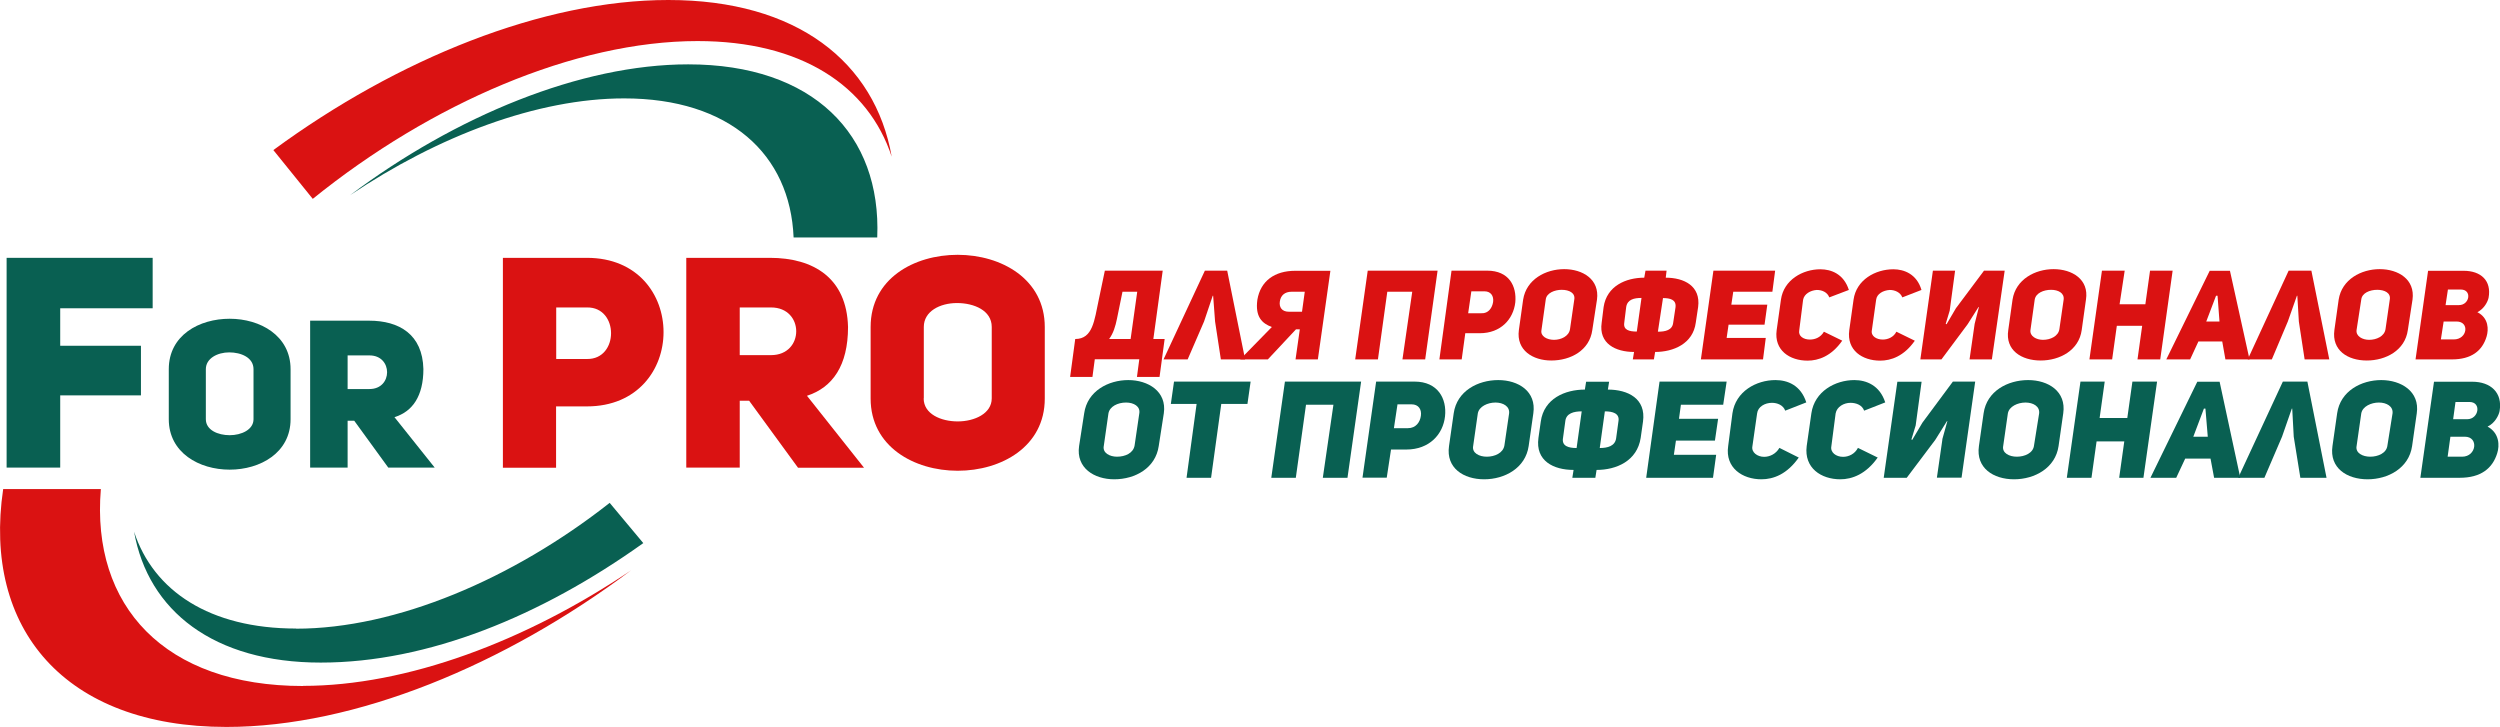 <?xml version="1.0" encoding="UTF-8"?> <svg xmlns="http://www.w3.org/2000/svg" width="1778" height="517" viewBox="0 0 1778 517" fill="none"><g clip-path="url(#clip0_969_18)"><path fill-rule="evenodd" clip-rule="evenodd" d="M623.892 168.87C626.93 95.559 578.328 45.77 489.452 45.77C413.021 45.77 324.146 82.426 248.891 138.88C311.701 96.637 382.253 69.979 443.888 69.979C518.849 69.979 561.964 109.673 564.413 168.87H623.892Z" fill="#096052"></path><path fill-rule="evenodd" clip-rule="evenodd" d="M475.244 0C386.368 0 282.99 41.654 194.409 106.732L222.434 141.428C306.41 73.605 408.906 29.207 496.115 29.207C569.705 29.207 617.523 60.864 634.181 111.437C622.226 43.908 566.667 0 475.342 0L475.244 0Z" fill="#DA1212"></path><path fill-rule="evenodd" clip-rule="evenodd" d="M215.574 487.891C116.998 487.891 64.77 430.948 71.728 347.836H2.254C-12.445 447.316 46.153 517 161.093 517C252.516 517 358.834 473.092 448.885 405.564C373.924 456.136 289.164 487.793 215.574 487.793V487.891Z" fill="#DA1212"></path><path fill-rule="evenodd" clip-rule="evenodd" d="M210.577 447.021C149.236 447.021 109.159 420.363 95.343 378.121C105.338 434.476 151.98 471.23 228.117 471.23C304.254 471.23 384.801 438.2 457.508 386.255L433.599 357.637C364.713 411.836 281.619 447.119 210.577 447.119V447.021Z" fill="#096052"></path><path d="M42.821 245.906H100.242V281.189H42.821V332.546H4.703V183.376H108.571V219.247H42.821V245.906Z" fill="#096052"></path><path d="M146.395 298.145C146.395 305.888 155.018 309.514 163.347 309.514C171.676 309.514 180.299 305.594 180.299 298.145V262.568C180.299 254.237 171.382 250.611 163.053 250.611C154.724 250.611 146.395 254.825 146.395 262.568V298.145ZM120.036 262.568C120.036 238.359 141.691 226.696 163.347 226.696C185.002 226.696 206.657 238.653 206.657 262.568V298.145C206.657 322.06 185.002 334.017 163.347 334.017C141.691 334.017 120.036 322.06 120.036 298.145V262.568Z" fill="#096052"></path><path d="M262.805 276.681C279.463 276.681 279.463 252.767 262.805 252.767H247.225V276.681H262.805ZM251.928 299.223H247.225V332.546H220.572V228.068H262.511C283.872 228.068 300.53 237.771 301.118 262.47C301.118 281.68 293.377 292.755 280.541 296.675L309.153 332.546H276.131L251.928 299.223Z" fill="#096052"></path><path d="M417.529 255.315C440.262 255.609 440.262 218.365 417.529 218.659H395.579V255.315H417.529ZM357.756 183.376H417.431C453.784 183.376 471.912 209.741 471.912 236.203C471.912 262.666 453.588 289.03 417.431 289.03H395.481V332.644H357.658V183.474L357.756 183.376Z" fill="#DA1212"></path><path d="M548.343 252.571C572.252 252.571 572.252 218.659 548.343 218.659H526.1V252.571H548.343ZM532.763 285.012H526.1V332.546H488.08V183.376H547.559C578.426 183.376 602.237 197.587 603.119 232.577C603.119 260.117 592.046 275.603 573.918 281.483L614.485 332.644H567.549L532.861 285.11L532.763 285.012Z" fill="#DA1212"></path><path d="M656.914 283.346C656.914 294.421 669.163 299.713 681.117 299.713C693.072 299.713 705.321 294.127 705.321 283.346V232.479C705.321 220.816 692.778 215.523 680.627 215.523C668.477 215.523 657.012 221.404 657.012 232.479V283.346H656.914ZM619.189 232.577C619.189 198.175 650.055 181.22 681.117 181.22C712.18 181.22 743.046 198.469 743.046 232.577V283.444C743.046 317.649 712.18 334.801 681.117 334.801C650.055 334.801 619.189 317.551 619.189 283.444V232.577Z" fill="#DA1212"></path><path d="M784.985 317.257C784.103 322.256 789.395 324.804 794.392 324.804C800.271 324.804 806.053 322.256 806.935 316.767L810.266 294.029C811.148 289.03 806.347 286.286 800.859 286.286C794.98 286.286 789.199 289.03 788.317 294.029L784.985 317.355V317.257ZM771.071 293.931C773.325 278.053 788.317 270.311 802.427 270.311C816.538 270.311 829.962 278.347 827.708 293.931L824.083 317.257C821.829 332.841 807.425 340.877 792.432 340.877C778.224 340.877 765.192 332.841 767.445 317.257L771.071 293.931Z" fill="#096052"></path><path d="M868.569 287.266L861.318 339.799H843.876L851.029 287.266H832.706L834.959 271.389H889.441L887.187 287.266H868.569Z" fill="#096052"></path><path d="M921.581 339.799H904.139L913.84 271.389H968.028L958.327 339.799H940.787L948.332 287.854H928.832L921.581 339.799Z" fill="#096052"></path><path d="M1001.34 304.516C1006.93 304.516 1009.97 300.301 1010.55 295.597C1011.14 291.187 1008.89 287.56 1003.89 287.56H993.896L991.349 304.516H1001.34ZM978.806 271.389H1006.05C1022.7 271.389 1029.07 283.64 1027.7 296.087C1026.33 308.828 1016.63 319.707 1000.17 319.707H989.291L986.253 339.701H969.007L978.708 271.389H978.806Z" fill="#096052"></path><path d="M1047.69 317.257C1046.81 322.256 1052.1 324.804 1057.39 324.804C1062.98 324.804 1069.05 322.256 1069.94 316.767L1073.27 294.029C1073.85 289.03 1069.05 286.286 1063.57 286.286C1058.08 286.286 1051.91 289.03 1051.02 294.029L1047.69 317.355V317.257ZM1033.88 293.931C1036.13 278.053 1051.12 270.311 1065.53 270.311C1079.93 270.311 1092.77 278.347 1090.51 293.931L1087.18 317.257C1084.93 332.841 1070.23 340.877 1055.53 340.877C1040.83 340.877 1028.29 332.841 1030.54 317.257L1033.88 293.931Z" fill="#096052"></path><path d="M1151.07 299.517C1151.95 293.93 1146.86 292.558 1141.37 292.558L1137.74 318.629C1143.33 318.629 1148.62 317.257 1149.4 311.67L1151.07 299.419V299.517ZM1111.58 311.67C1110.7 317.257 1115.5 318.629 1121.28 318.629L1124.91 292.558C1119.32 292.558 1113.83 293.93 1113.25 299.517L1111.58 311.768V311.67ZM1119.13 334.212C1104.92 334.212 1091.88 327.842 1094.14 311.474L1095.8 299.811C1098.06 283.443 1113.05 277.073 1127.16 277.073L1128.04 271.486H1144.41L1143.52 277.073C1157.73 277.073 1170.77 283.443 1168.51 299.811L1166.85 311.474C1164.3 327.842 1149.6 334.212 1135.49 334.212L1134.61 339.799H1118.24L1119.13 334.212Z" fill="#096052"></path><path d="M1194.09 297.851H1221.92L1219.66 313.337H1191.93L1190.46 323.432H1220.54L1218.29 339.799H1170.77L1180.27 271.389H1227.99L1225.54 287.854H1195.46L1194.09 297.851Z" fill="#096052"></path><path d="M1279.34 325.294C1271.01 337.251 1261.31 340.877 1252.68 340.877C1239.36 340.877 1226.81 332.841 1229.07 317.257L1232.11 293.931C1234.36 278.347 1249.06 270.311 1262.68 270.311C1271.3 270.311 1280.71 273.937 1284.63 286.188L1269.64 292.069C1268.26 288.148 1264.05 286.482 1260.23 286.482C1255.23 286.482 1250.23 289.226 1249.65 294.029L1246.31 317.355C1245.43 321.766 1249.94 324.902 1254.64 324.902C1258.56 324.902 1262.97 322.942 1265.52 318.531L1279.43 325.49L1279.34 325.294Z" fill="#096052"></path><path d="M1335.48 325.294C1327.16 337.251 1317.16 340.877 1308.83 340.877C1295.21 340.877 1282.96 332.841 1284.92 317.257L1288.25 293.931C1290.51 278.347 1305.21 270.311 1318.83 270.311C1327.16 270.311 1336.86 273.937 1340.78 286.188L1325.78 292.069C1324.41 288.148 1320.2 286.482 1316.08 286.482C1311.38 286.482 1306.38 289.226 1305.5 294.029L1302.46 317.355C1301.58 321.766 1305.79 324.902 1310.79 324.902C1314.71 324.902 1319.12 322.942 1321.37 318.531L1335.58 325.49L1335.48 325.294Z" fill="#096052"></path><path d="M1381.34 312.553L1384.97 299.517H1384.67L1376.35 312.847L1356.06 339.799H1339.7L1349.4 271.487H1366.64L1362.43 302.556L1359.39 312.553L1359.98 312.847L1367.23 300.595L1388.89 271.389H1404.76L1395.06 339.701H1377.52L1381.44 312.455L1381.34 312.553Z" fill="#096052"></path><path d="M1424.65 317.257C1423.77 322.256 1429.06 324.804 1434.35 324.804C1439.94 324.804 1446.02 322.256 1446.6 316.767L1450.23 294.029C1450.82 289.03 1446.02 286.286 1440.53 286.286C1435.04 286.286 1428.87 289.03 1427.99 294.029L1424.65 317.355V317.257ZM1410.74 293.931C1412.99 278.053 1427.99 270.311 1442.39 270.311C1456.79 270.311 1469.63 278.347 1467.38 293.931L1464.05 317.257C1461.79 332.841 1447.09 340.877 1432.39 340.877C1417.7 340.877 1405.15 332.841 1407.41 317.257L1410.74 293.931Z" fill="#096052"></path><path d="M1487.46 339.799H1469.92L1479.63 271.389H1496.87L1493.25 297.263H1512.94L1516.57 271.389H1534.11L1524.41 339.799H1507.16L1510.79 313.925H1491.09L1487.46 339.799Z" fill="#096052"></path><path d="M1570.17 310.592L1568.5 290.598H1567.42L1559.88 310.592H1570.17ZM1593.29 339.799H1574.67L1572.13 326.176H1554.1L1547.73 339.799H1529.4L1562.72 271.486H1578.59L1593.29 339.799Z" fill="#096052"></path><path d="M1629.94 290.599L1622.98 310.592L1610.44 339.799H1591.82L1623.57 271.389H1641.01L1654.63 339.799H1636.01L1631.31 310.592L1630.23 290.599H1629.94Z" fill="#096052"></path><path d="M1675.99 317.257C1675.11 322.256 1680.4 324.804 1685.69 324.804C1691.28 324.804 1697.36 322.256 1697.94 316.767L1701.57 294.029C1702.16 289.03 1697.36 286.286 1691.87 286.286C1686.38 286.286 1680.21 289.03 1679.33 294.029L1675.99 317.355V317.257ZM1662.18 293.931C1664.43 278.053 1679.42 270.311 1693.53 270.311C1707.64 270.311 1721.07 278.347 1718.81 293.931L1715.48 317.257C1713.23 332.841 1698.53 340.877 1683.83 340.877C1669.13 340.877 1656.59 332.841 1658.85 317.257L1662.18 293.931Z" fill="#096052"></path><path d="M1754.68 298.145C1763.01 298.145 1764.97 285.894 1756.34 285.894H1746.35L1744.68 298.145H1754.68ZM1751.05 324.803C1761.34 324.803 1763.01 310.592 1753.01 310.592H1742.72L1740.76 324.803H1751.05ZM1769.08 303.339C1777.71 308.044 1777.71 316.963 1776.04 322.255C1772.71 333.134 1764.38 339.799 1749.39 339.799H1721.36L1731.06 271.486H1758.3C1771.34 271.486 1779.96 279.229 1777.71 292.362C1777.12 295.401 1774.37 300.987 1769.08 303.437V303.339Z" fill="#096052"></path><path d="M808.895 207.486H798.312L794.392 226.696C793.314 231.988 791.845 236.987 788.807 241.103H804.093L808.797 207.486H808.895ZM761.076 268.056L764.702 241.103C777.244 241.103 778.322 227.774 781.36 213.562L785.769 192.49H826.924L820.261 241.103H828.296L824.671 268.056H808.601L810.266 255.51H778.616L776.95 268.056H761.076Z" fill="#DA1212"></path><path d="M862.494 210.328L856.321 228.656L844.66 255.608H827.512L856.909 192.49H872.783L885.521 255.608H868.275L864.16 228.656L862.788 210.328H862.494Z" fill="#DA1212"></path><path d="M918.543 207.486C913.84 207.486 910.802 210.035 910.214 214.445C909.626 218.365 911.586 221.698 916.584 221.698H925.99L927.95 207.486H918.543ZM921.385 255.609L924.423 234.243H921.679L901.689 255.609H881.994L904.531 232.577C897.574 230.028 892.576 225.324 894.242 213.171C896.496 199.842 906.491 192.589 921.189 192.589H946.176L937.259 255.609H921.385Z" fill="#DA1212"></path><path d="M979.982 255.608H963.814L972.731 192.49H1022.41L1013.59 255.608H997.424L1004.38 207.486H986.645L979.982 255.608Z" fill="#DA1212"></path><path d="M1053.57 222.775C1058.57 223.069 1061.31 218.855 1061.9 214.738C1062.49 210.524 1060.23 207.192 1055.83 207.192H1046.42L1044.16 222.775H1053.57ZM1032.41 192.49H1057.69C1073.27 192.49 1078.75 203.565 1077.68 215.032C1076.3 226.99 1067.39 236.987 1052.4 236.987H1042.11L1039.56 255.608H1023.69L1032.31 192.588L1032.41 192.49Z" fill="#DA1212"></path><path d="M1096.29 234.732C1095.41 239.143 1100.21 241.691 1105.21 241.691C1110.21 241.691 1115.79 239.143 1116.58 234.144L1119.62 213.072C1120.5 208.368 1115.99 206.114 1110.7 206.114C1105.7 206.114 1099.82 208.368 1099.33 213.072L1096.29 234.732ZM1083.26 213.072C1085.52 198.665 1099.33 191.412 1112.46 191.412C1125.59 191.412 1137.74 198.665 1135.78 213.072L1132.45 234.732C1130.49 249.14 1117.17 256.392 1103.25 256.392C1090.22 256.392 1078.26 249.14 1080.22 234.732L1083.26 213.072Z" fill="#DA1212"></path><path d="M1191.64 218.365C1192.22 213.072 1187.72 211.994 1182.72 211.994L1179.09 235.908C1184.39 235.908 1189.38 234.83 1189.97 229.538L1191.64 218.463V218.365ZM1155.19 229.44C1154.3 234.732 1158.81 235.81 1164.1 235.81L1167.43 211.896C1162.14 211.896 1157.44 212.974 1156.56 218.267L1155.19 229.342V229.44ZM1162.14 250.316C1149.11 250.316 1136.86 244.435 1139.12 229.44L1140.49 218.365C1142.74 203.369 1156.36 197.489 1169.39 197.489L1170.28 192.49H1185.27L1184.68 197.489C1197.71 197.489 1209.67 203.369 1207.71 218.365L1206.04 229.44C1204.08 244.435 1190.17 250.316 1177.13 250.316L1176.25 255.608H1161.26L1162.14 250.316Z" fill="#DA1212"></path><path d="M1231.32 216.699H1256.9L1254.94 230.91H1229.36L1227.99 240.319H1255.82L1253.86 255.608H1209.67L1218.58 192.49H1262.48L1260.52 207.486H1232.69L1231.32 216.699Z" fill="#DA1212"></path><path d="M1310.2 242.28C1302.46 253.355 1293.25 256.491 1285.51 256.491C1272.97 256.491 1261.6 249.238 1263.56 234.831L1266.6 213.171C1268.56 198.959 1282.18 191.511 1294.62 191.511C1302.36 191.511 1311.28 194.843 1314.91 206.212L1300.99 211.505C1299.62 207.878 1295.99 206.212 1292.08 206.212C1287.67 206.506 1283.16 208.956 1282.37 213.171L1279.63 234.831C1278.75 239.045 1282.67 241.496 1287.18 241.496C1291.1 241.496 1294.92 239.829 1297.17 235.909L1310.2 242.28Z" fill="#DA1212"></path><path d="M1361.84 242.28C1354.1 253.355 1344.89 256.491 1337.15 256.491C1324.61 256.491 1313.24 249.238 1315.2 234.831L1318.24 213.171C1320.2 198.959 1333.82 191.511 1346.56 191.511C1354.1 191.511 1363.21 194.843 1366.55 206.212L1352.93 211.505C1351.55 207.878 1347.63 206.212 1344.01 206.212C1339.31 206.506 1334.8 208.956 1334.31 213.171L1331.27 234.831C1330.39 239.045 1334.6 241.496 1339.01 241.496C1342.64 241.496 1346.75 239.829 1348.71 235.909L1361.74 242.28H1361.84Z" fill="#DA1212"></path><path d="M1404.37 230.322L1407.41 218.365H1407.11L1399.37 230.616L1380.75 255.608H1365.76L1374.68 192.49H1390.46L1386.63 220.913L1383.79 230.322L1384.38 230.616L1391.04 219.247L1411.03 192.49H1425.73L1416.62 255.608H1400.74L1404.37 230.322Z" fill="#DA1212"></path><path d="M1444.06 234.732C1443.47 239.143 1448.27 241.691 1452.97 241.691C1458.26 241.691 1463.85 239.143 1464.63 234.144L1467.67 213.072C1468.26 208.368 1463.75 206.114 1458.75 206.114C1453.46 206.114 1447.88 208.368 1447.09 213.072L1444.06 234.732ZM1431.32 213.072C1433.57 198.665 1447.39 191.412 1460.52 191.412C1473.65 191.412 1485.8 198.665 1483.54 213.072L1480.51 234.732C1478.55 249.14 1464.93 256.392 1451.31 256.392C1437.69 256.392 1426.03 249.14 1428.28 234.732L1431.32 213.072Z" fill="#DA1212"></path><path d="M1502.16 255.608H1485.99L1494.91 192.49H1511.08L1507.45 216.405H1525.78L1529.11 192.49H1545.18L1536.36 255.608H1520.19L1523.52 231.694H1505.49L1502.16 255.608Z" fill="#DA1212"></path><path d="M1578.5 228.656L1577.12 210.329H1576.05L1569.09 228.656H1578.5ZM1599.95 255.609H1582.71L1580.46 242.868H1563.5L1557.62 255.609H1540.67L1571.54 192.589H1585.94L1599.86 255.609H1599.95Z" fill="#DA1212"></path><path d="M1633.56 210.328L1627.1 228.656L1615.73 255.608H1598.58L1627.69 192.49H1643.85L1656.59 255.608H1639.05L1634.94 228.656L1633.86 210.328H1633.56Z" fill="#DA1212"></path><path d="M1675.99 234.732C1675.41 239.143 1680.21 241.691 1684.91 241.691C1690.2 241.691 1695.79 239.143 1696.57 234.144L1699.61 213.072C1700.49 208.368 1695.98 206.114 1690.69 206.114C1685.4 206.114 1679.82 208.368 1679.33 213.072L1675.99 234.732ZM1663.26 213.072C1665.51 198.665 1679.33 191.412 1692.46 191.412C1705.59 191.412 1717.74 198.665 1715.78 213.072L1712.45 234.732C1710.49 249.14 1696.87 256.392 1683.25 256.392C1669.62 256.392 1658.26 249.14 1660.22 234.732L1663.26 213.072Z" fill="#DA1212"></path><path d="M1748.8 216.993C1756.54 216.993 1758.21 205.918 1750.17 205.918H1740.96L1739.29 216.993H1748.7H1748.8ZM1745.17 241.398C1754.87 241.398 1756.54 228.656 1747.13 228.656H1737.92L1735.96 241.398H1745.17ZM1761.83 221.992C1770.16 226.206 1769.87 234.537 1768.5 239.241C1765.46 249.532 1757.62 255.609 1743.8 255.609H1717.93L1726.85 192.589H1752.13C1764.38 192.589 1772.12 199.548 1769.87 211.799C1769.28 214.543 1766.83 219.541 1761.83 222.09V221.992Z" fill="#DA1212"></path></g><defs><clipPath id="clip0_969_18"><rect width="1778" height="517" fill="white"></rect></clipPath></defs></svg> 